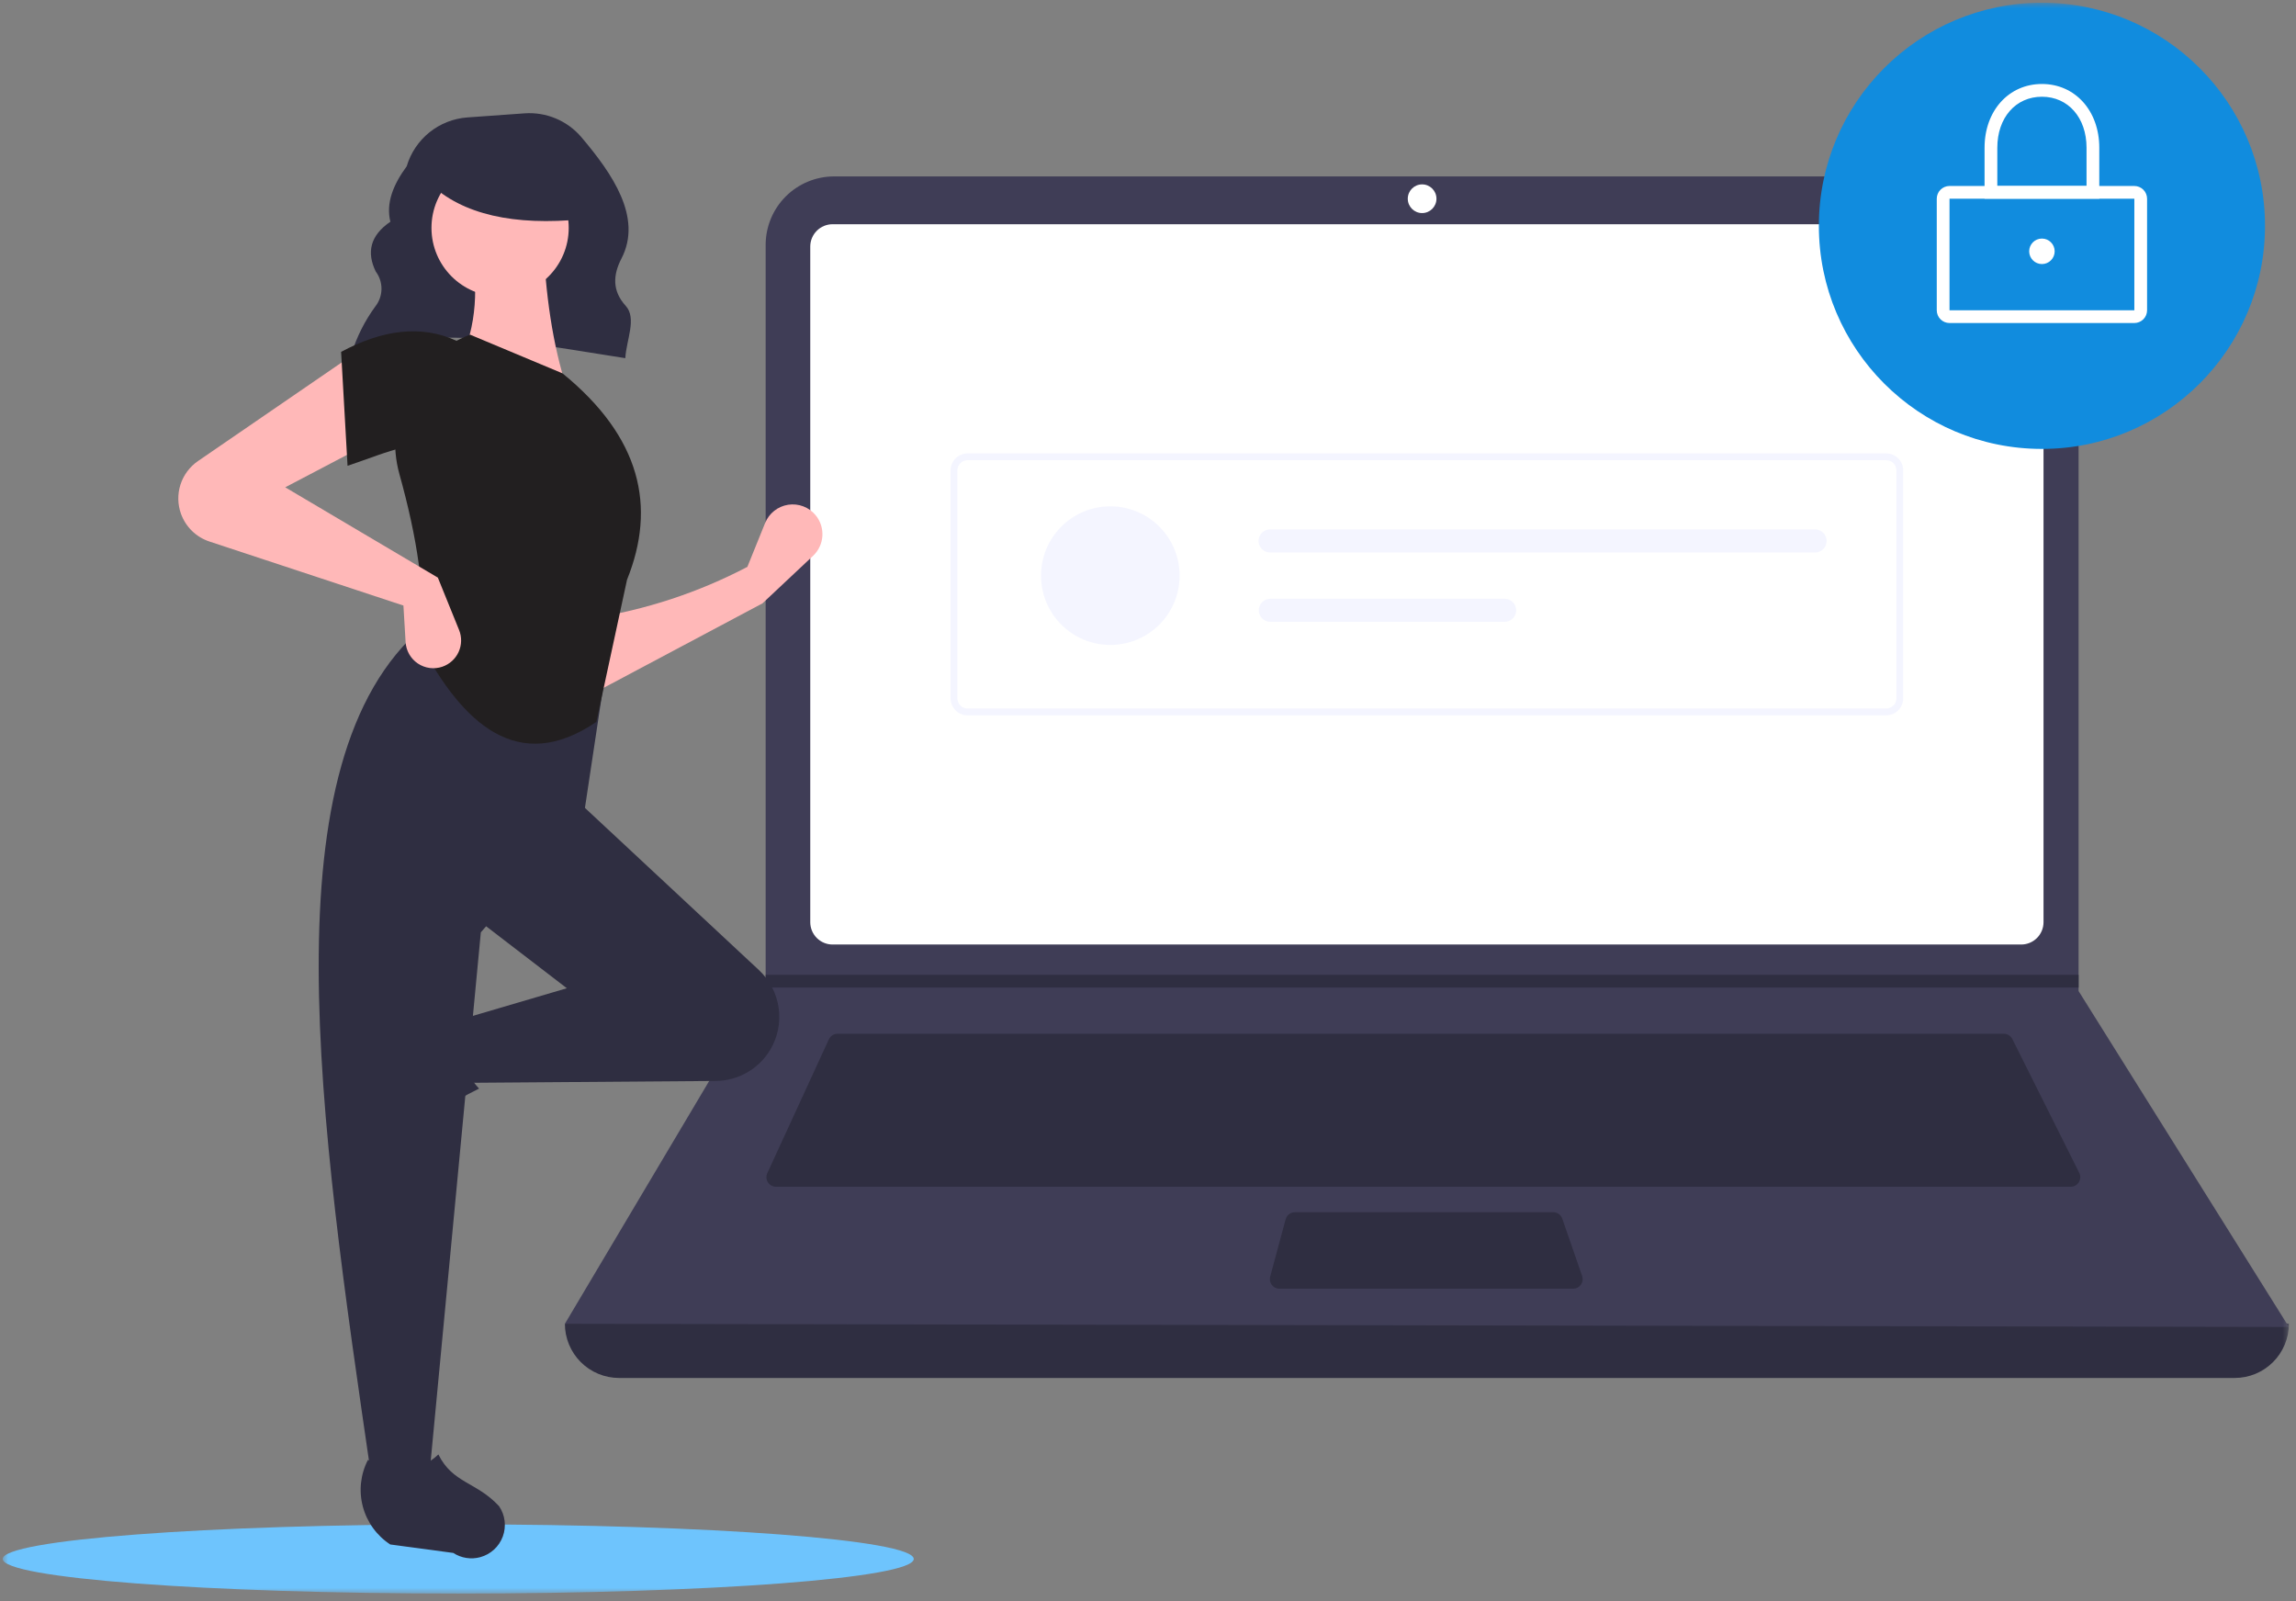 <svg width="423" height="295" viewBox="0 0 423 295" fill="none" xmlns="http://www.w3.org/2000/svg">
<rect x="0" y="0" width="423" height="295" fill="#808080" stroke="none"/>
<g clip-path="url(#clip0_4_12)">
<mask id="mask0_4_12" style="mask-type:luminance" maskUnits="userSpaceOnUse" x="0" y="0" width="422" height="294">
<path d="M421.691 0.5H0.5V293.545H421.691V0.5Z" fill="white"/>
</mask>
<g mask="url(#mask0_4_12)">
<path d="M84.42 293.546C130.768 293.546 168.34 290.692 168.34 287.172C168.34 283.652 130.768 280.798 84.42 280.798C38.072 280.798 0.5 283.652 0.5 287.172C0.5 290.692 38.072 293.546 84.42 293.546Z" fill="#6EC4FD"/>
<path d="M64.646 65.521C79.246 59.309 97.441 63.245 115.205 65.977C115.37 62.669 117.374 58.643 115.275 56.335C112.725 53.535 112.96 50.585 114.494 47.622C118.418 40.045 112.794 31.983 107.12 25.28C105.84 23.773 104.223 22.59 102.4 21.825C100.577 21.061 98.599 20.737 96.627 20.88L86.112 21.631C83.553 21.814 81.112 22.774 79.113 24.382C77.115 25.991 75.655 28.171 74.93 30.631C72.419 34.046 71.075 37.451 71.921 40.839C68.16 43.409 67.528 46.511 69.221 50.009C69.921 50.938 70.294 52.072 70.283 53.235C70.271 54.398 69.875 55.525 69.156 56.439C67.208 59.096 65.717 62.059 64.742 65.206L64.646 65.521Z" fill="#2F2E41"/>
<path d="M411.711 253.832H114.053C112.742 253.832 111.444 253.574 110.233 253.072C109.022 252.57 107.921 251.835 106.994 250.907C106.067 249.98 105.332 248.88 104.831 247.668C104.33 246.457 104.072 245.159 104.072 243.848C211.973 231.308 317.847 231.308 421.692 243.848C421.692 245.159 421.435 246.457 420.933 247.668C420.432 248.88 419.697 249.98 418.77 250.907C417.843 251.835 416.742 252.57 415.531 253.072C414.32 253.574 413.022 253.832 411.711 253.832Z" fill="#2F2E41"/>
<path d="M421.692 244.438L104.072 243.851L140.883 181.912L141.059 181.618V45.113C141.059 41.768 142.388 38.559 144.753 36.193C147.118 33.827 150.327 32.498 153.672 32.497H370.326C371.983 32.497 373.624 32.823 375.155 33.457C376.686 34.091 378.077 35.021 379.248 36.193C380.42 37.364 381.349 38.755 381.983 40.286C382.617 41.817 382.943 43.458 382.943 45.115V182.558L421.692 244.438Z" fill="#3F3D56"/>
<path d="M153.387 41.304C152.297 41.305 151.253 41.739 150.482 42.509C149.712 43.28 149.278 44.325 149.277 45.414V169.878C149.278 170.968 149.712 172.013 150.482 172.783C151.253 173.554 152.297 173.987 153.387 173.988H372.375C373.465 173.987 374.509 173.553 375.28 172.783C376.05 172.013 376.484 170.968 376.485 169.878V45.413C376.484 44.324 376.051 43.279 375.28 42.508C374.51 41.738 373.465 41.304 372.375 41.303L153.387 41.304Z" fill="white"/>
<path d="M154.305 190.426C153.968 190.426 153.639 190.523 153.355 190.705C153.072 190.886 152.846 191.145 152.705 191.451L141.362 216.108C141.238 216.376 141.183 216.672 141.204 216.967C141.224 217.262 141.318 217.547 141.477 217.796C141.637 218.045 141.856 218.25 142.116 218.392C142.375 218.534 142.666 218.608 142.962 218.608H381.495C381.795 218.608 382.09 218.531 382.353 218.385C382.615 218.239 382.835 218.028 382.993 217.772C383.151 217.517 383.241 217.226 383.254 216.926C383.268 216.626 383.204 216.327 383.07 216.059L370.741 191.401C370.596 191.107 370.371 190.861 370.093 190.689C369.814 190.517 369.493 190.426 369.166 190.427L154.305 190.426Z" fill="#2F2E41"/>
<path d="M262.001 39.249C263.46 39.249 264.643 38.066 264.643 36.607C264.643 35.148 263.46 33.965 262.001 33.965C260.542 33.965 259.359 35.148 259.359 36.607C259.359 38.066 260.542 39.249 262.001 39.249Z" fill="white"/>
<path d="M238.556 223.304C238.169 223.304 237.794 223.432 237.486 223.667C237.179 223.901 236.958 224.231 236.856 224.604L234.011 235.172C233.941 235.433 233.931 235.706 233.984 235.972C234.036 236.237 234.149 236.486 234.314 236.701C234.478 236.915 234.689 237.089 234.932 237.209C235.174 237.328 235.441 237.391 235.711 237.391H289.822C290.103 237.391 290.38 237.324 290.629 237.195C290.879 237.066 291.094 236.88 291.257 236.651C291.42 236.422 291.526 236.158 291.565 235.88C291.605 235.602 291.578 235.318 291.486 235.053L287.822 224.485C287.702 224.139 287.478 223.839 287.179 223.627C286.881 223.414 286.524 223.3 286.158 223.3L238.556 223.304Z" fill="#2F2E41"/>
<path d="M382.943 179.565V181.913H140.883L141.065 181.62V179.565H382.943Z" fill="#2F2E41"/>
<path d="M376.192 82.694C398.889 82.694 417.289 64.294 417.289 41.597C417.289 18.9 398.889 0.5 376.192 0.5C353.495 0.5 335.095 18.9 335.095 41.597C335.095 64.294 353.495 82.694 376.192 82.694Z" fill="#118CDE"/>
<path d="M393.217 59.504H359.165C358.542 59.503 357.945 59.256 357.505 58.816C357.065 58.375 356.817 57.778 356.816 57.156V36.607C356.817 35.984 357.064 35.388 357.505 34.947C357.945 34.507 358.541 34.26 359.164 34.259H393.216C393.838 34.26 394.435 34.507 394.875 34.947C395.315 35.388 395.563 35.984 395.564 36.607V57.155C395.563 57.777 395.316 58.374 394.876 58.815C394.436 59.255 393.839 59.503 393.217 59.504ZM359.165 36.604V57.152H393.218V36.604H359.165Z" fill="white"/>
<path d="M386.758 36.606H365.623V27.212C365.623 20.412 370.068 15.47 376.191 15.47C382.314 15.47 386.759 20.408 386.759 27.212L386.758 36.606ZM367.971 34.258H384.41V27.213C384.41 21.682 381.03 17.819 376.191 17.819C371.352 17.819 367.972 21.682 367.972 27.213L367.971 34.258Z" fill="white"/>
<path d="M376.191 48.641C377.488 48.641 378.539 47.59 378.539 46.293C378.539 44.996 377.488 43.945 376.191 43.945C374.894 43.945 373.843 44.996 373.843 46.293C373.843 47.59 374.894 48.641 376.191 48.641Z" fill="white"/>
<path d="M347.502 131.77H178.26C177.429 131.769 176.633 131.438 176.045 130.851C175.458 130.263 175.127 129.467 175.126 128.636V86.654C175.127 85.823 175.458 85.027 176.045 84.439C176.633 83.852 177.429 83.521 178.26 83.52H347.502C348.333 83.521 349.129 83.852 349.717 84.439C350.304 85.027 350.635 85.823 350.636 86.654V128.636C350.635 129.467 350.304 130.263 349.717 130.851C349.129 131.438 348.333 131.769 347.502 131.77ZM178.261 84.77C177.763 84.771 177.285 84.969 176.932 85.322C176.58 85.674 176.382 86.152 176.381 86.65V128.631C176.382 129.129 176.58 129.607 176.932 129.96C177.285 130.312 177.763 130.51 178.261 130.511H347.502C348 130.51 348.478 130.312 348.83 129.96C349.183 129.607 349.381 129.129 349.382 128.631V86.654C349.381 86.156 349.183 85.678 348.83 85.326C348.478 84.973 348 84.775 347.502 84.774L178.261 84.77Z" fill="#F4F5FF"/>
<path d="M204.558 118.802C211.609 118.802 217.325 113.086 217.325 106.035C217.325 98.984 211.609 93.268 204.558 93.268C197.507 93.268 191.791 98.984 191.791 106.035C191.791 113.086 197.507 118.802 204.558 118.802Z" fill="#F4F5FF"/>
<path d="M234.043 97.518C233.76 97.512 233.478 97.562 233.215 97.667C232.951 97.771 232.711 97.927 232.509 98.125C232.306 98.323 232.145 98.559 232.035 98.821C231.925 99.082 231.869 99.362 231.869 99.646C231.869 99.929 231.925 100.209 232.035 100.471C232.145 100.732 232.306 100.968 232.509 101.167C232.711 101.365 232.951 101.52 233.215 101.625C233.478 101.729 233.76 101.779 234.043 101.773H334.352C334.635 101.779 334.917 101.729 335.18 101.625C335.444 101.52 335.684 101.365 335.886 101.167C336.089 100.968 336.25 100.732 336.36 100.471C336.47 100.209 336.526 99.929 336.526 99.646C336.526 99.362 336.47 99.082 336.36 98.821C336.25 98.559 336.089 98.323 335.886 98.125C335.684 97.927 335.444 97.771 335.18 97.667C334.917 97.562 334.635 97.512 334.352 97.518H234.043Z" fill="#F4F5FF"/>
<path d="M234.043 110.29C233.764 110.29 233.487 110.345 233.229 110.452C232.97 110.559 232.736 110.716 232.538 110.913C232.341 111.111 232.184 111.345 232.077 111.604C231.97 111.862 231.915 112.139 231.915 112.418C231.915 112.697 231.97 112.974 232.077 113.232C232.184 113.491 232.341 113.725 232.538 113.923C232.736 114.12 232.97 114.277 233.229 114.384C233.487 114.491 233.764 114.546 234.043 114.546H277.206C277.77 114.546 278.312 114.322 278.711 113.923C279.11 113.524 279.334 112.982 279.334 112.418C279.334 111.854 279.11 111.312 278.711 110.913C278.312 110.514 277.77 110.29 277.206 110.29H234.043Z" fill="#F4F5FF"/>
<path d="M140.466 111.15L109.18 127.783L108.78 113.922C118.874 112.37 128.642 109.16 137.689 104.422L140.961 96.338C141.318 95.457 141.897 94.684 142.643 94.095C143.388 93.506 144.274 93.121 145.214 92.977C146.153 92.834 147.113 92.937 148.001 93.277C148.888 93.617 149.672 94.182 150.275 94.916C151.158 95.99 151.599 97.36 151.509 98.747C151.42 100.135 150.806 101.436 149.793 102.388L140.466 111.15Z" fill="#FFB8B8"/>
<path d="M64.023 207.182C63.795 206.345 63.746 205.469 63.881 204.612C64.015 203.755 64.329 202.936 64.803 202.209L71.676 191.662C73.302 189.167 75.796 187.365 78.675 186.605C81.554 185.846 84.612 186.183 87.257 187.551C84.369 192.468 84.771 196.781 88.257 200.529C82.849 203.168 77.85 206.575 73.416 210.644C72.607 211.196 71.677 211.546 70.705 211.666C69.733 211.785 68.747 211.671 67.828 211.333C66.909 210.994 66.084 210.44 65.422 209.718C64.76 208.996 64.281 208.127 64.023 207.182Z" fill="#2F2E41"/>
<path d="M141.892 193.393C140.852 195.126 139.384 196.563 137.629 197.566C135.874 198.568 133.89 199.103 131.869 199.118L86.212 199.464L84.232 187.98L104.432 182.04L87.403 168.971L106.016 147.19L139.823 178.699C141.798 180.541 143.082 183.005 143.458 185.68C143.835 188.354 143.282 191.077 141.892 193.393Z" fill="#2F2E41"/>
<path d="M79.083 271.935H68.391C58.791 206.128 49.018 140.135 77.891 115.507L111.949 121.051L107.593 149.96L88.587 171.743L79.083 271.935Z" fill="#2F2E41"/>
<path d="M88.482 286.842C87.645 287.07 86.769 287.119 85.912 286.984C85.055 286.85 84.236 286.536 83.509 286.062L71.899 284.502C69.404 282.876 67.602 280.382 66.842 277.503C66.083 274.624 66.42 271.565 67.788 268.92C72.705 271.808 77.018 271.405 80.765 267.92C83.413 273.267 87.776 272.941 91.944 277.446C92.496 278.255 92.847 279.185 92.966 280.157C93.086 281.129 92.972 282.116 92.633 283.035C92.295 283.954 91.741 284.779 91.019 285.441C90.297 286.103 89.427 286.582 88.482 286.84V286.842Z" fill="#2F2E41"/>
<path d="M104.429 71.549L84.629 66.797C87.918 60.065 88.188 52.575 86.609 44.62L100.074 44.22C100.494 54.116 101.77 63.359 104.429 71.549Z" fill="#FFB8B8"/>
<path d="M109.87 132.975C95.456 142.797 85.27 133.311 77.499 118.675C78.579 109.719 76.83 99.001 73.592 87.356C72.152 82.219 72.689 76.73 75.099 71.97C77.509 67.211 81.615 63.528 86.608 61.648L103.637 68.776C118.096 80.562 120.943 93.329 115.518 106.794L109.87 132.975Z" fill="#221F20"/>
<path d="M68.39 81.449L52.549 89.766L80.666 106.399L84.578 116.049C84.839 116.693 84.967 117.384 84.952 118.079C84.938 118.773 84.782 119.458 84.494 120.091C84.206 120.724 83.793 121.291 83.279 121.759C82.764 122.226 82.16 122.584 81.503 122.811C80.756 123.069 79.96 123.15 79.176 123.048C78.393 122.947 77.644 122.665 76.987 122.225C76.33 121.786 75.785 121.2 75.392 120.515C75 119.829 74.772 119.062 74.725 118.273L74.325 111.547L38.588 99.754C37.384 99.357 36.286 98.691 35.377 97.806C34.469 96.922 33.774 95.842 33.344 94.649C32.718 92.91 32.686 91.013 33.253 89.254C33.821 87.495 34.955 85.973 36.479 84.928L65.216 65.213L68.39 81.449Z" fill="#FFB8B8"/>
<path d="M84.231 83.031C77.624 80.131 71.617 83.281 64.031 85.803L62.843 64.814C70.372 60.801 77.551 59.714 84.228 62.834L84.231 83.031Z" fill="#221F20"/>
<path d="M92.134 54.62C99.116 54.62 104.776 48.96 104.776 41.978C104.776 34.996 99.116 29.336 92.134 29.336C85.152 29.336 79.492 34.996 79.492 41.978C79.492 48.96 85.152 54.62 92.134 54.62Z" fill="#FFB8B8"/>
<path d="M107.258 40.383C94.741 41.609 85.203 39.562 79.108 33.733V29.039H106.196L107.258 40.383Z" fill="#2F2E41"/>
</g>
</g>
<defs>
<clipPath id="clip0_4_12">
<rect width="422" height="294" fill="white" transform="translate(0.5 0.5)"/>
</clipPath>
</defs>
</svg>
